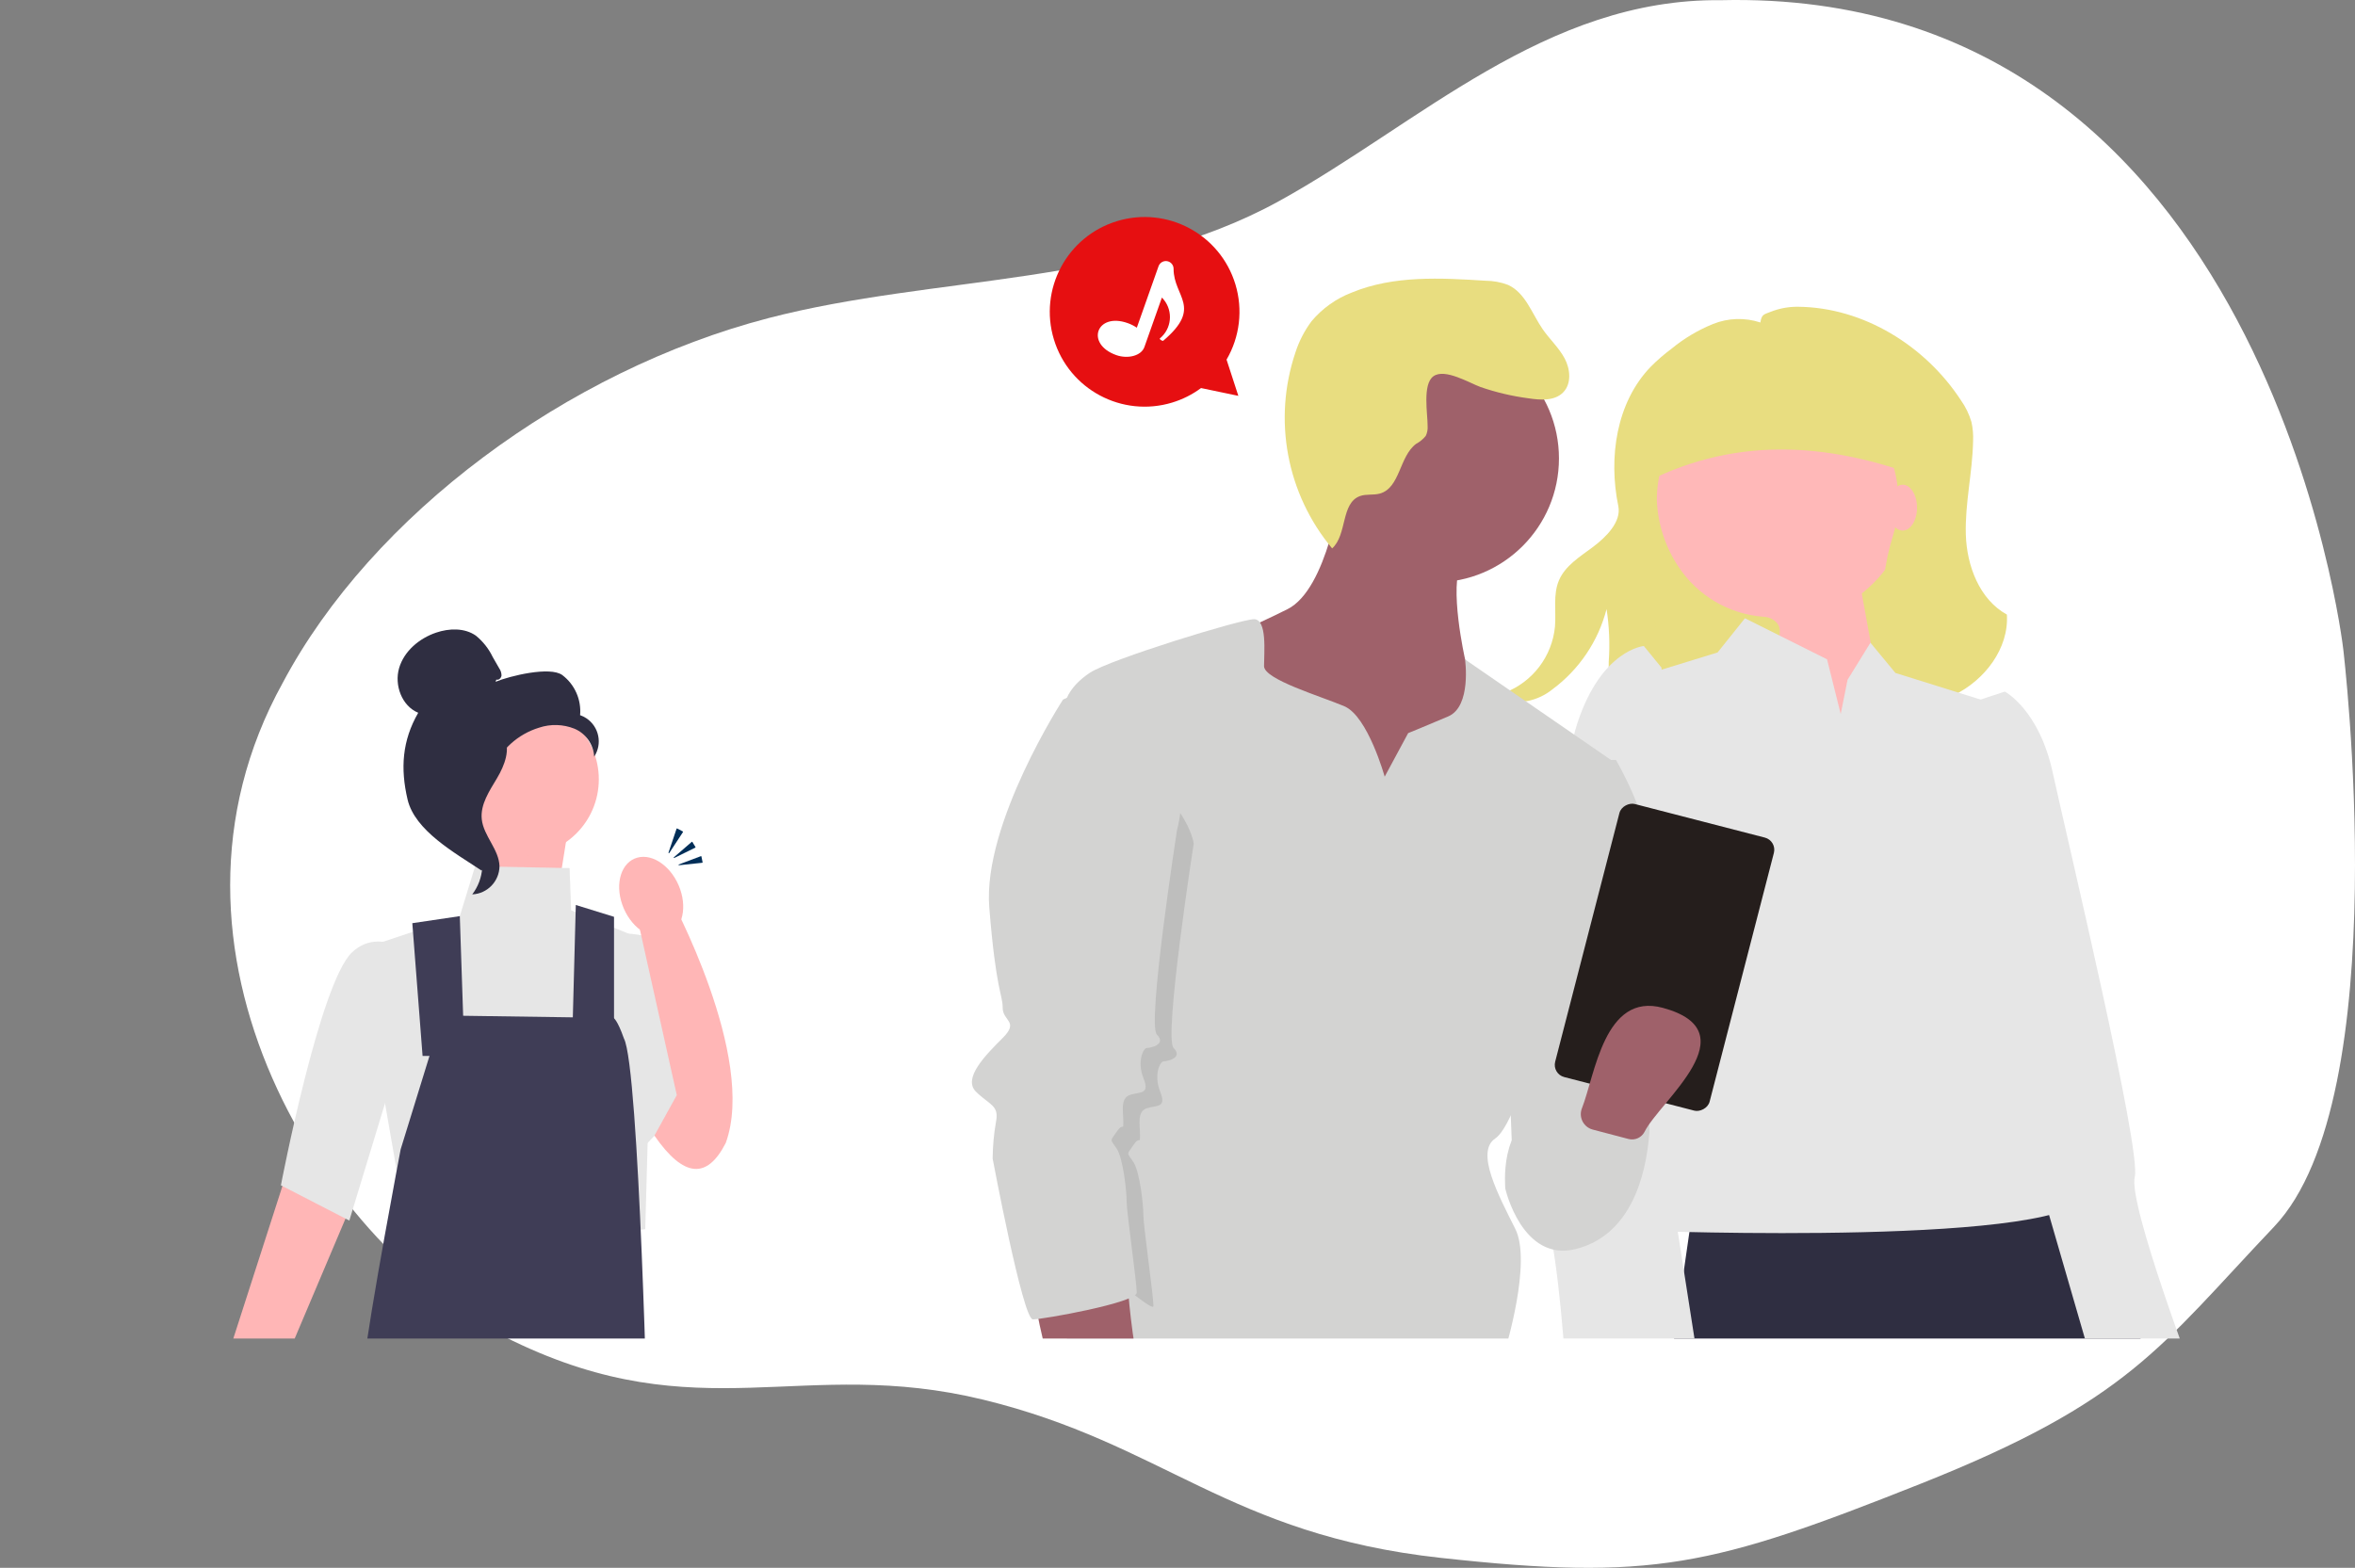 <?xml version="1.0" encoding="UTF-8"?>
<svg id="b" data-name="レイヤー_2" xmlns="http://www.w3.org/2000/svg" xmlns:xlink="http://www.w3.org/1999/xlink" viewBox="0 0 561.753 374.088">
  <rect x="0" y="0" width="561.753" height="374.088" fill="#808080" stroke="none"/>
  <defs>
    <style>
      .bf {
        fill: none;
      }

      .bg {
        fill: #002e58;
      }

      .bh {
        isolation: isolate;
        opacity: .1;
      }

      .bi {
        fill: #2f2e41;
      }

      .bj {
        fill: #e6e6e6;
      }

      .bk {
        fill: #ffb6b6;
      }

      .bl {
        fill: #3f3d56;
      }

      .bm {
        fill: #9f616a;
      }

      .bn {
        fill: #e60f11;
      }

      .bo {
        fill: #e8dd80;
      }

      .bp {
        fill: #251e1c;
      }

      .bq {
        fill: #ffb8b8;
      }

      .br {
        fill: #d3d3d2;
      }

      .bs {
        fill: #fff;
      }

      .bt {
        clip-path: url(#g);
      }

      .bu {
        clip-path: url(#al);
      }
    </style>
    <clipPath id="g">
      <rect class="bf" y="5.654" width="558.619" height="313.714"/>
    </clipPath>
    <clipPath id="al">
      <rect class="bf" x="49.463" y="144.436" width="135.768" height="185.866"/>
    </clipPath>
  </defs>
  <g id="c" data-name="レイヤー_1">
    <g id="d" data-name="グループ_5696">
      <path id="e" data-name="パス_1372" class="bs" d="M458.114,354.039c-49.717,19.755-63.945,23.218-114.514,17.663s-66.021-27.254-109.038-37.73-67.63,7.543-112.303-14.074-89.971-93.38-54.798-157.009c21.243-40.021,67.726-74.491,115.928-87.009,39.544-10.272,84.784-7.54,121.703-27.894C338.435,29.601,368.731-.438,410.527.045c130.266-3.105,148.419,154.796,148.419,154.796,0,0,12.863,106.924-16.481,137.84-27.252,28.716-34.634,41.602-84.352,61.357Z"/>
      <g id="f" data-name="グループ_5593">
        <g class="bt">
          <g id="h" data-name="グループ_5592">
            <g id="i" data-name="グループ_5588">
              <g id="j" data-name="グループ_5587">
                <g id="k" data-name="グループ_5586">
                  <path id="l" data-name="パス_1375" class="bo" d="M388.274,103.334h76.063l-9.024,79.937-67.039-1.665v-78.272Z"/>
                  <circle id="m" data-name="楕円形_62" class="bq" cx="424.98" cy="117.198" r="30.996"/>
                  <path id="n" data-name="パス_1376" class="bq" d="M415.192,138.404l6.525,45.679,27.733-13.051-6.526-35.89-27.732,3.262Z"/>
                  <path id="o" data-name="パス_1377" class="bo" d="M461.079,93.69h0c0-5.324-4.316-9.641-9.641-9.641h-46.482c-6.738,0-12.2,5.462-12.2,12.2h0v18.737c22.269-11.279,45.135-9.3,68.327,0l-.004-21.296Z"/>
                  <path id="p" data-name="パス_1378" class="bo" d="M466.103,165.842c-7.31,3.547-15.8,3.743-23.879,2.853-2.448-.031,9.862,14.694,7.611,13.731,6.437-3.729-4.812-26.262-2.76-33.411,1.065-3.72,1.846-7.515,2.338-11.353.417-3.308,1.119-6.573,2.1-9.759,4.725-15.188-3.757-31.33-18.945-36.055-15.188-4.725-31.33,3.757-36.055,18.945-.863,2.773-1.301,5.66-1.3,8.564.231,5.646,2.009,11.121,5.138,15.826,4.548,6.935,12.062,11.363,20.332,11.983,1.134.038,2.211.502,3.017,1.3,2.714,2.722-2.026,8.2-1.395,12,.8,4.8,1.47,10.174-1.372,14.118-1.582,1.942-3.593,3.49-5.875,4.524-8.834,4.655-18.655,7.128-28.64,7.213,5.726-4.839,9.58-11.529,10.894-18.91,1.257-7.24-.115-14.691-3.868-21.009.485,7.303-.446,14.631-2.739,21.582-1.204,4.354-3.572,8.298-6.848,11.409-3.418,2.915-7.865,4.346-11.9,2.371,4.183-2.199,7.457-5.803,9.244-10.178,1.757-4.354,2.621-9.017,2.542-13.711.297-4.191.123-8.402-.52-12.554-1.982,7.671-6.535,14.429-12.9,19.147-1.693,1.371-3.687,2.321-5.818,2.771-2.081.418-4.224-.336-5.585-1.965,6.68-2.555,11.331-8.68,12-15.8.293-3.693-.506-7.589.947-11,1.511-3.542,5.062-5.67,8.138-7.986s6.792-5.958,6.018-9.729c-2.383-11.6-.489-24.734,7.736-33.256,1.555-1.562,3.223-3.006,4.991-4.321,2.975-2.446,6.302-4.427,9.87-5.878,3.602-1.448,7.601-1.575,11.288-.359.309-1.976.834-1.9,2.444-2.542,2.091-.827,4.324-1.237,6.573-1.208,15.563.145,30.34,9.307,38.84,22.332,1.113,1.575,1.958,3.324,2.5,5.175.33,1.491.459,3.02.386,4.545-.142,7.457-1.95,14.834-1.732,22.288s3.259,15.511,9.795,19.1c.507,8.107-5.302,15.66-12.612,19.207Z"/>
                  <ellipse id="q" data-name="楕円形_63" class="bq" cx="453.861" cy="121.124" rx="3.418" ry="5.47"/>
                </g>
                <path id="r" data-name="パス_1379" class="bi" d="M404.814,281.289l-24.47,169.662s-21.208,60.36-22.839,89.725l-6.525,42.415,29.365,6.526,31-119.089,42.416-107.67-4.894,123.983-9.789,101.144,29.365,4.894,17.945-128.877,19.577-94.62s14.681-81.568-8.157-89.725l-92.994,1.632Z"/>
                <path id="s" data-name="パス_1380" class="bj" d="M439.073,170.357l-3.262-13.051-19.576-9.788-6.526,8.156-21.207,6.526,3.53,131.463s104.14,3.939,105.771-9.111-16.313-48.941-16.313-48.941c0,0,4.894-17.945,3.263-27.734l-6.526-39.152-26.1-8.157-5.961-7.211-5.458,8.843-1.635,8.157Z"/>
                <path id="t" data-name="パス_1381" class="bq" d="M515.746,323.707l3.263,25.735s-8.157,53.612-17.945,42.89,3.262-45.035,3.262-45.035l-1.631-21.445,13.051-2.145Z"/>
                <path id="u" data-name="パス_1382" class="bj" d="M396.319,159.293l-4.206-5.156s-10.009.843-15.795,18.229-14.063,98.167-8.227,114.941,7.1,76.922,7.1,76.922l33.56-15.684-10.311-66,1.195-65.857-3.316-57.395Z"/>
                <path id="v" data-name="パス_1383" class="bj" d="M465.174,169.303l13.051-4.289s8.156,4.289,11.419,19.3,21.207,90.069,19.575,96.5,14.683,49.323,14.683,49.323l-22.839,2.145-13.051-45.034-13.051-45.035-9.787-72.91Z"/>
                <path id="w" data-name="パス_1384" class="bi" d="M363.078,345.985s12.79,86.33,1.6,114.308-22.381,35.97-22.381,35.97l-84.731,79.136s-26.379-13.589-23.981-22.381c0,0,5.6-3.2,6.395-5.6s11.191-3.2,11.191-3.2c0,0,4.8-5.595,4.8-8.792s41.566-59.951,55.155-63.948c0,0,7.194-8.792,6.395-10.392s2.4-7.194,2.4-7.194l-7.993-31.175-50.359-7.993s-20.783-73.541-3.2-79.135,104.709,10.396,104.709,10.396Z"/>
                <path id="x" data-name="パス_1386" class="bm" d="M319.909,116.569s-3.2,23.981-12.79,28.777-15.986,7.194-15.986,7.194l7.993,27.977,3.2,23.981h36.77l19.983-15.988-6.395-26.378-3.2-4.8s-4-17.585-.8-23.181-28.775-17.582-28.775-17.582Z"/>
                <path id="y" data-name="パス_1387" class="br" d="M335.897,174.924l-5.6,10.392s-4-14.389-9.593-16.787-19.185-6.395-19.185-9.592.8-11.191-2.4-11.191-34.372,9.592-39.168,12.79-5.6,6.395-5.6,6.395l8.793,91.926s-12.79,43.164-8.793,59.951,7.2,19.185,16.787,21.582,4-5.6,31.974,2.4,45.563,5.594,51.958,5.594c4.298.153,8.461,1.542,11.991,4,1.6.8.8-4-4.8-11.191s-3.2-19.185-3.2-19.185c0,0,6.395-20.783,2.4-28.776s-9.593-18.385-4.8-21.582,11.191-27.178,11.191-27.178l17.585-62.35-35.97-24.78s1.6,11.191-4,13.589-9.57,3.993-9.57,3.993Z"/>
                <path id="z" data-name="パス_1388" class="br" d="M380.661,181.319h4.8s7.994,13.589,7.994,23.181-4,63.947-4,63.947l-23.182,23.981-5.594-18.385-1.6-40.767,21.582-51.957Z"/>
                <path id="aa" data-name="パス_1389" class="br" d="M367.871,266.051s26.379-7.194,25.579,4-4.8,24.779-17.586,27.977-16.787-14.388-16.787-14.388c0,0-1.598-15.991,8.794-17.589Z"/>
                <path id="ab" data-name="パス_1390" class="bm" d="M268.752,302.821s1.6,36.77,11.19,40.767l-23.181,5.6s-11.191-38.369-9.593-39.968,21.584-6.399,21.584-6.399Z"/>
                <path id="ac" data-name="パス_1391" class="bh" d="M262.756,177.721l-5.2-7.594s-19.185,29.576-17.586,49.56,3.2,20.783,3.2,23.981,4,3.2,0,7.194-9.593,9.592-6.4,12.79,5.595,3.2,4.8,7.194c-.511,2.903-.779,5.844-.8,8.792,0,0,6.794,13.189,9.193,13.189s25.178,21.183,25.178,18.785-2.4-19.185-2.4-21.582-.8-10.392-2.4-12.79-1.6-1.6,0-4,1.6,0,1.6-2.4-.8-5.6,1.6-6.4,4.8,0,3.2-4,0-7.194.8-7.194,4.8-.8,2.4-3.2,4.8-48.761,4.8-48.761c0,0-1.204-11.574-21.986-23.564Z"/>
                <path id="ad" data-name="パス_1392" class="br" d="M267.152,160.536l-13.589,6.395s-19.185,29.576-17.585,49.559,3.2,20.784,3.2,23.981,4,3.2,0,7.194-9.592,9.593-6.395,12.79,5.6,3.2,4.8,7.194c-.511,2.904-.779,5.845-.8,8.793,0,0,7.194,38.368,9.592,38.368s24.78-4,24.78-6.395-2.4-19.184-2.4-21.582-.8-10.391-2.4-12.79-1.6-1.6,0-4,1.6,0,1.6-2.4-.8-5.6,1.6-6.4,4.8,0,3.2-4,0-7.194.8-7.194,4.8-.8,2.4-3.2,4.8-48.76,4.8-48.76c0,0,7.18-25.562-13.603-37.553Z"/>
                <circle id="ae" data-name="楕円形_64" class="bm" cx="342.292" cy="109.377" r="29.576"/>
                <path id="af" data-name="パス_1393" class="bo" d="M353.159,92.344c3.69,1.273,7.5,2.173,11.37,2.684,2.913.454,6.321.688,8.368-1.434,2.01-2.082,1.684-5.554.314-8.1s-3.565-4.546-5.212-6.924c-2.591-3.741-4.119-8.7-8.261-10.586-1.717-.656-3.538-.994-5.375-1-10.748-.686-21.934-1.3-31.886,2.81-3.74,1.425-7.053,3.782-9.625,6.848-1.684,2.258-2.984,4.778-3.846,7.46-5.409,16.045-2.093,33.748,8.758,46.746,3.626-3.269,2.05-10.82,6.639-12.484,1.505-.546,3.208-.166,4.75-.6,4.847-1.36,4.6-8.85,8.638-11.86.882-.474,1.663-1.116,2.3-1.889.355-.741.509-1.562.447-2.382.03-2.806-1.289-9.933,1.388-11.858,2.725-1.963,8.615,1.623,11.233,2.569Z"/>
                <rect id="ag" data-name="長方形_694" class="bp" x="363.405" y="209.393" width="67.288" height="38.053" rx="2.999" ry="2.999" transform="translate(76.601 555.736) rotate(-75.519)"/>
                <path id="ah" data-name="パス_1394" class="bm" d="M388.445,271.761c1.534.406,3.143-.32,3.854-1.739,3.672-7.345,25.278-23.863,4.348-29.55-13.988-3.8-16.184,16.079-19.3,23.963-.773,1.955.185,4.167,2.14,4.941.142.057.287.104.434.143l8.524,2.242Z"/>
              </g>
              <path id="ai" data-name="パス_1395" class="bn" d="M279.609,96.054c-11.956,3.629-24.59-3.121-28.219-15.077-3.629-11.956,3.121-24.59,15.077-28.219,11.956-3.629,24.59,3.121,28.219,15.077,1.828,6.023,1.064,12.536-2.108,17.972l2.813,8.645-8.9-1.86c-2.078,1.541-4.406,2.712-6.882,3.461"/>
              <path id="aj" data-name="パス_1396" class="bs" d="M272.981,82.799l4.173-11.8c2.571,2.584,2.561,6.763-.023,9.334-.15.149-.306.291-.469.424-.173.167.633.7.817.541,9.477-8.032,2.462-10.451,2.464-17.133.009-.791-.484-1.501-1.227-1.771h0c-.962-.341-2.018.162-2.359,1.125-0.0.001-.001.002-.001.002l-5.184,14.669c-.678-.458-1.412-.828-2.183-1.1-7.457-2.635-10.159,5.009-2.7,7.644,2.733.963,5.948.175,6.693-1.935Z"/>
            </g>
            <g id="ak" data-name="グループ_5591">
              <g class="bu">
                <g id="am" data-name="グループ_5590">
                  <path id="an" data-name="パス_1397" class="bk" d="M132.885,214.153l2.652-16.575-17.9-7.293-2.652,25.194,17.9-1.326Z"/>
                  <g id="ao" data-name="グループ_5589">
                    <circle id="ap" data-name="楕円形_65" class="bk" cx="124.582" cy="185.947" r="18.255"/>
                  </g>
                  <path id="aq" data-name="パス_1251" class="bj" d="M152.226,275.021l15.761-16.261s1.354-18.869-5.33-28.952-19.06-6.412-19.06-6.412l8.629,51.625Z"/>
                  <path id="ar" data-name="パス_1252" class="bk" d="M89.741,256.945l-6.3,31.4-24.927,58.851-9.917-5.9,19.043-59.141,7.853-31.113,14.248,5.903Z"/>
                  <path id="as" data-name="パス_1253" class="bj" d="M109.681,218.593l-21.794,7.278,2.034,26.332,8.059,46.382,55.936-5.288,1.88-68.153-19.558-7.937-.373-10.083-22.534-.423-3.65,11.892Z"/>
                  <path id="at" data-name="パス_1254" class="bj" d="M83.328,291.229l-16.323-8.413s9.247-48.284,16.961-55.578,17.866,3.171,17.866,3.171l-18.504,60.82Z"/>
                  <path id="au" data-name="パス_1264" class="bk" d="M161.439,261.301l-10.184-45.734,8.506-1.69s20.833,38.276,13.363,58.818c-4.411,8.678-9.988,8.424-17.02-1.739"/>
                  <path id="av" data-name="パス_1265" class="bk" d="M152.053,204.627c3.81-1.031,8.366,2.339,10.177,7.509s.192,10.193-3.618,11.218-8.366-2.338-10.178-7.51-.191-10.193,3.619-11.217"/>
                  <path id="aw" data-name="パス_1398" class="bl" d="M146.356,242.879l-40.926-.586-9.855,31.932s-7.338,38.506-8.969,52.495-5.185,14.415-5.185,14.415l65.385-2.54,7.768,6.585s-2.1-90.625-5.744-97.391c-1.587-4.508-2.473-4.909-2.473-4.909l-.001-.001Z"/>
                  <path id="ax" data-name="パス_1399" class="bl" d="M98.352,220.271l11.328-1.678,1.12,33.357h-10l-2.448-31.679Z"/>
                  <path id="ay" data-name="パス_1400" class="bl" d="M137.351,215.929l9.117,2.826v30.437h-10l.883-33.263Z"/>
                  <rect id="az" data-name="長方形_695" class="bf" x="74.438" y="136.238" width="97.758" height="185.866"/>
                  <path id="ba" data-name="パス_1401" class="bi" d="M118.397,162.152c.578.2,1.183-.394,1.234-1-.011-.615-.209-1.213-.566-1.714l-1.532-2.671c-.951-1.973-2.322-3.714-4.018-5.1-2.7-1.889-6.377-1.78-9.5-.717-4.007,1.365-7.627,4.4-8.813,8.458s.644,9.045,4.557,10.661c-3.813,6.622-4.288,13.257-2.537,20.7s11.276,12.72,17.642,16.946c1.047-.956,1.46-4.546.565-5.644s-.24-2.705-1.273-3.675-1.355.963-.759-.323c.377-.811-1.962-2.044-1.278-2.621,3.309-2.787,3.63-7.659,5.262-11.665,2.035-4.891,6.146-8.618,11.213-10.165,2.754-.917,5.743-.829,8.438.25,2.71,1.144,4.533,3.73,4.7,6.667,2.013-3.051,1.172-7.157-1.879-9.17-.461-.304-.958-.549-1.479-.73.326-3.698-1.27-7.305-4.225-9.552-2.922-2.173-12.567.2-15.933,1.589"/>
                  <path id="bb" data-name="パス_1402" class="bi" d="M120.435,175.332c-4.54,1.417-7.1,6.1-9.193,10.367-1.208,2.462-2.449,5.162-1.877,7.843.579,2.711,2.856,4.684,4.235,7.09,2.241,4.07,1.867,9.079-.954,12.771,3.601-.163,6.451-3.104,6.5-6.708-.1-4.034-3.8-7.215-4.227-11.227-.377-3.535,1.832-6.749,3.646-9.805s3.32-6.935,1.593-10.043"/>
                  <path id="bc" data-name="パス_1403" class="bg" d="M159.639,203.534l3.276-5c.03-.046.017-.108-.03-.138-.002-.001-.004-.003-.006-.004l-1.35-.715c-.049-.025-.109-.006-.135.043-.002.004-.004.008-.005.012l-1.927,5.714c-.016.053.014.109.067.125.041.012.085-.003.11-.037Z"/>
                  <path id="bd" data-name="パス_1404" class="bg" d="M160.841,204.711l5.02-2.473c.046-.023.064-.079.041-.125-.001-.002-.002-.005-.004-.007l-.748-1.218c-.028-.044-.086-.057-.13-.03-.004.002-.007.005-.01.008l-4.271,3.692c-.038.035-.041.094-.006.131.027.03.071.039.108.022Z"/>
                  <path id="be" data-name="パス_1405" class="bg" d="M161.947,206.447l5.565-.588c.051-.005.087-.05.083-.101-0-.003-.001-.006-.001-.01l-.282-1.4c-.011-.05-.06-.083-.11-.072-.004.001-.009.002-.013.004l-5.284,1.99c-.046.023-.064.079-.041.125.016.031.049.052.084.051Z"/>
                </g>
              </g>
            </g>
          </g>
        </g>
      </g>
    </g>
  </g>
</svg>